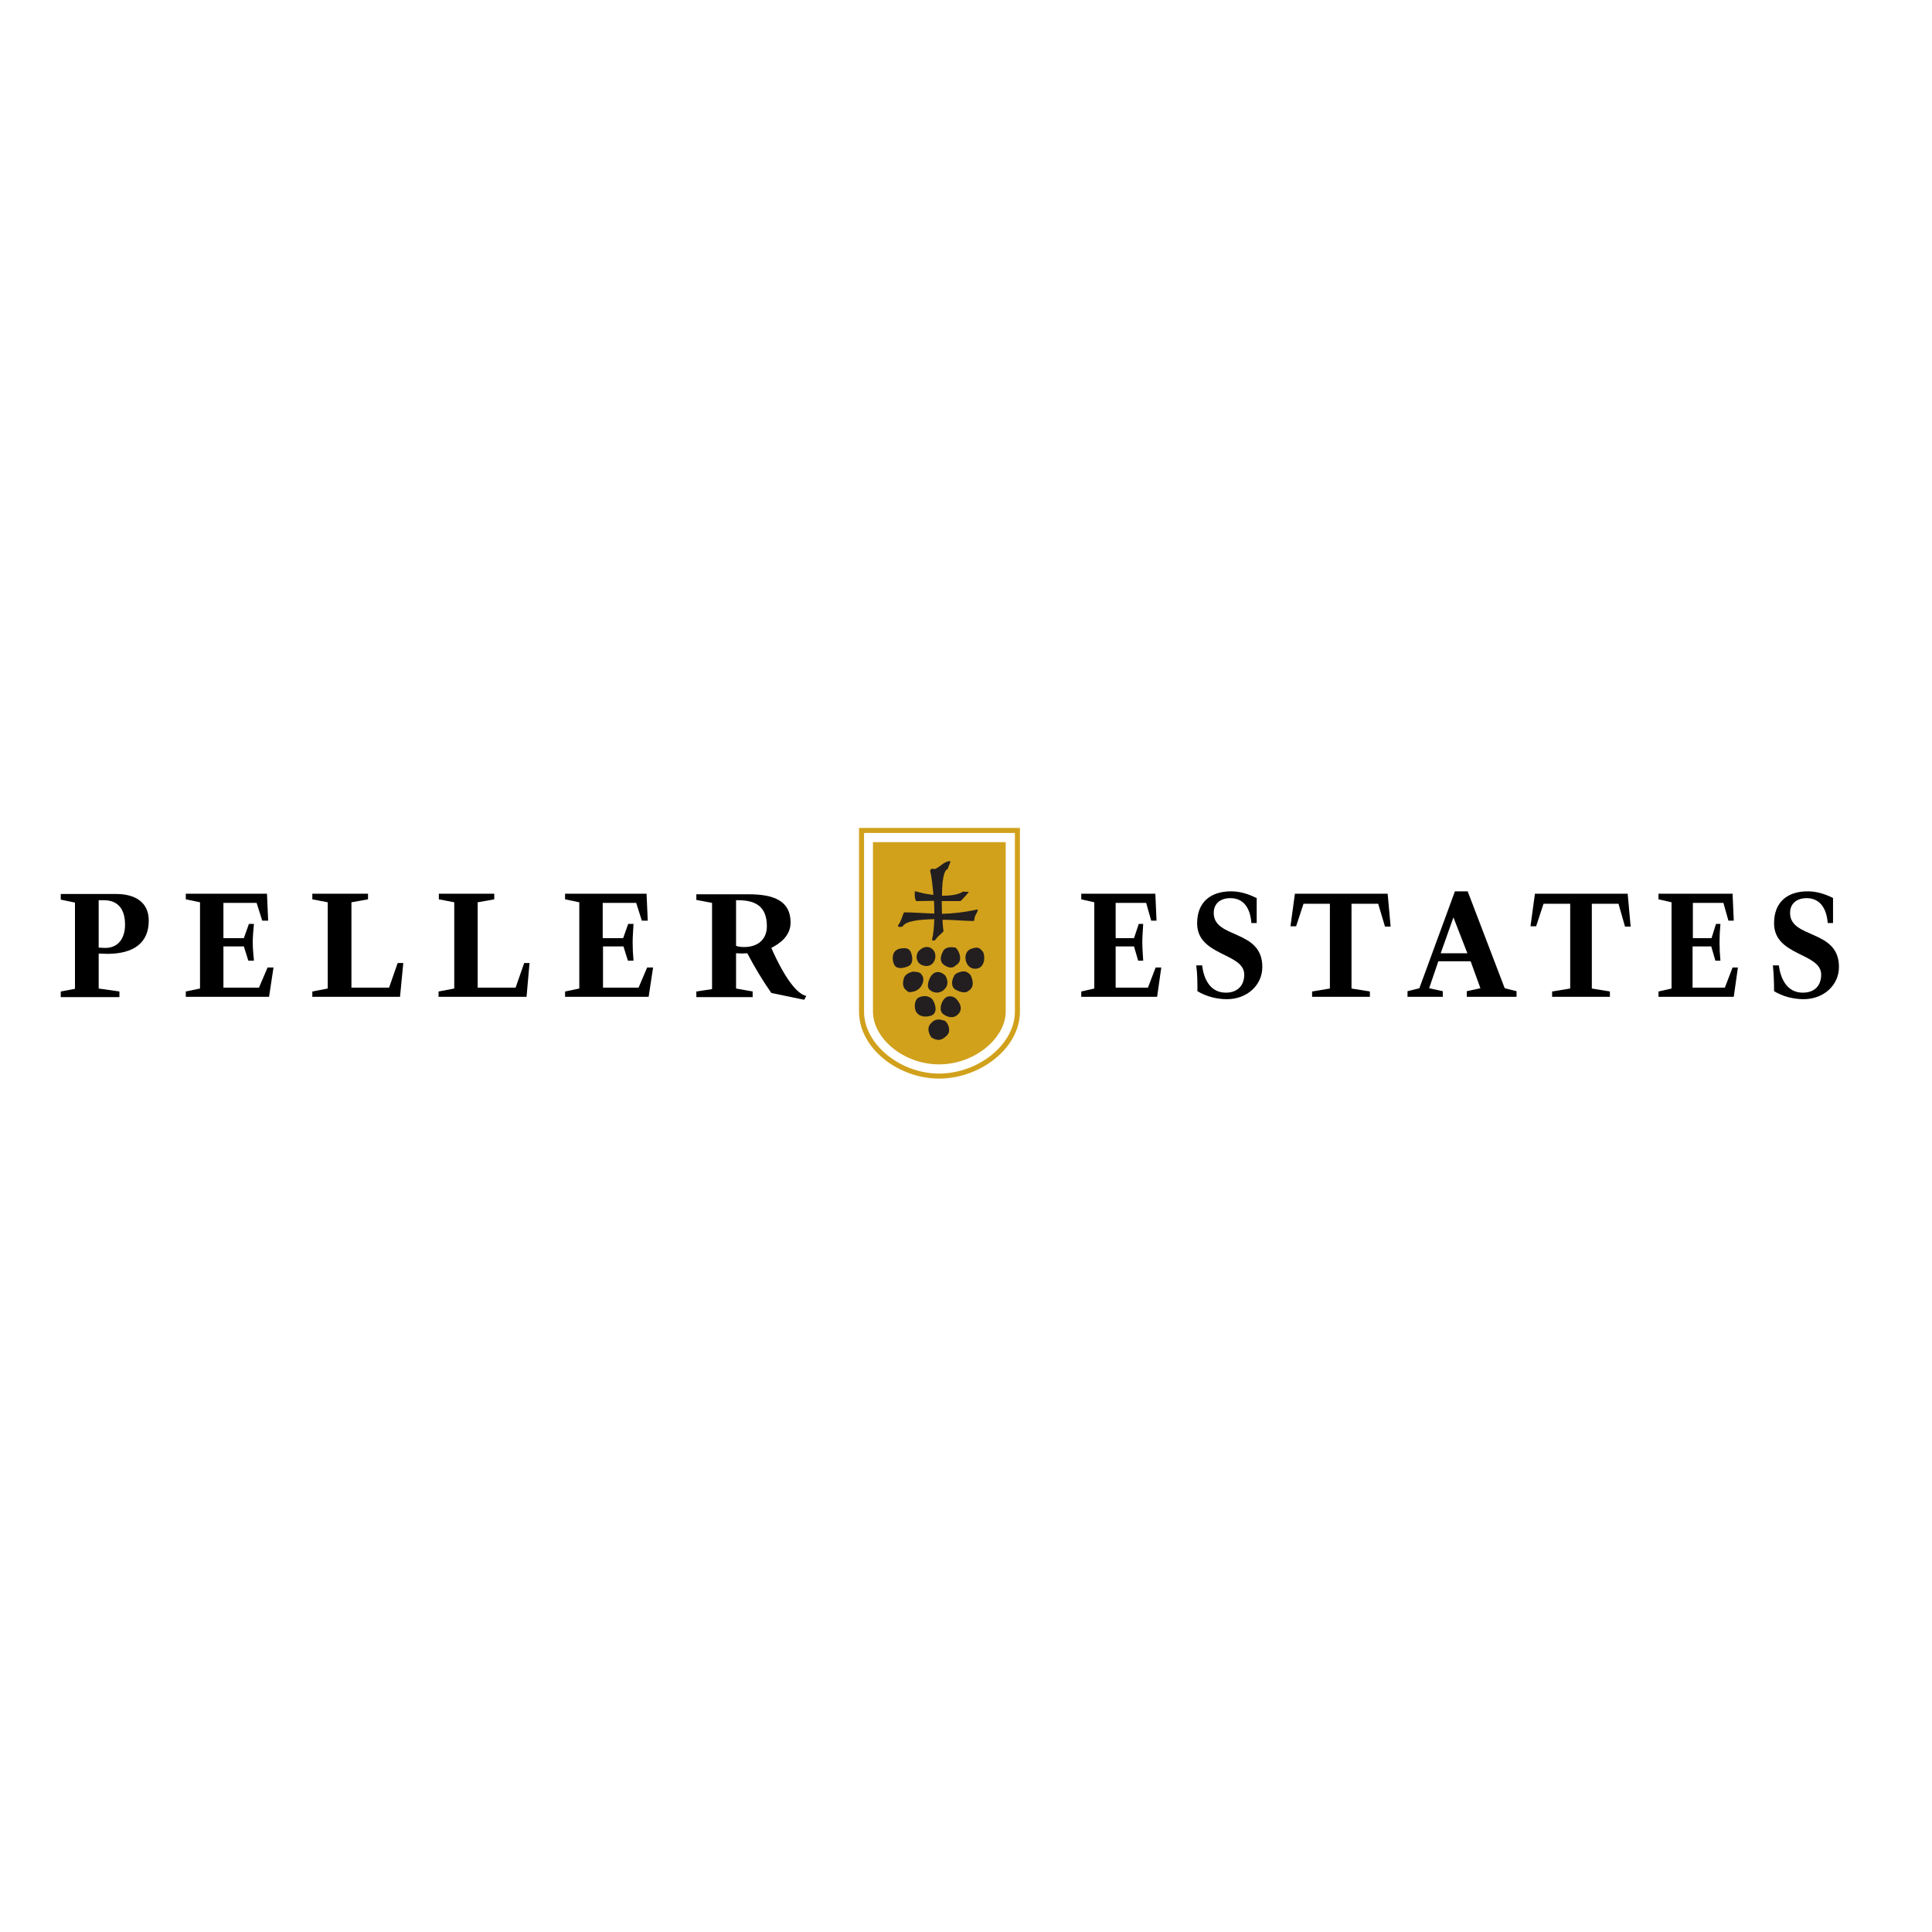 <?xml version="1.0" encoding="UTF-8"?> <svg xmlns="http://www.w3.org/2000/svg" xmlns:xlink="http://www.w3.org/1999/xlink" version="1.1" id="layer" x="0px" y="0px" viewBox="0 0 652 652" style="enable-background:new 0 0 652 652;" xml:space="preserve"> <style type="text/css"> .st0{fill-rule:evenodd;clip-rule:evenodd;} .st1{fill-rule:evenodd;clip-rule:evenodd;fill:#D1A11C;} .st2{fill:#D1A11C;} .st3{fill:#231F20;} </style> <path class="st0" d="M33.3,303.8H35c3.6,0,7.2,1.7,7.2,8.3c0,3.9-1.8,7.8-6.7,7.8c-0.8,0-1.5-0.1-2.2-0.1V303.8 M20.5,334.6v1.9 h19.8v-1.9l-7-1v-11.8c1,0,2,0.1,2.9,0.1c8.9,0,14-3.7,14-11.2c0-6.4-4.8-9-11-9H20.5v1.9l4.8,1v29.1L20.5,334.6z"></path> <path d="M62.7,336.4h28.1l1.5-9.9h-2l-2.9,6.8h-12v-13.9h6.9l1.5,4.8h1.9c-0.2-2.1-0.4-4.1-0.4-6.2c0-2,0.2-4.1,0.4-6.2h-1.7 l-1.7,4.8h-6.9v-11.9h11.2l1.9,6h2l-0.4-9.1H62.7v1.9l4.8,1v29.1l-4.8,1V336.4"></path> <polyline points="124.2,303.5 124.2,301.6 105.4,301.6 105.4,303.5 110.6,304.5 110.6,333.6 105.4,334.6 105.4,336.4 135,336.4 136.1,325 134.2,325 131.3,333.3 118.6,333.3 118.6,304.5 124.2,303.5 "></polyline> <polyline points="166.8,303.5 166.8,301.6 148.1,301.6 148.1,303.5 153.3,304.5 153.3,333.6 148,334.6 148,336.4 177.7,336.4 178.7,325 176.9,325 174,333.3 161.2,333.3 161.2,304.5 166.8,303.5 "></polyline> <path d="M190.7,336.4h28.2l1.5-9.9h-2l-2.9,6.8h-12v-13.9h6.9l1.5,4.8h1.9c-0.2-2.1-0.3-4.1-0.3-6.2c0-2,0.2-4.1,0.3-6.2H212 l-1.7,4.8h-6.9v-11.9h11.3l1.9,6h2l-0.4-9.1h-27.5v1.9l4.8,1v29.1l-4.8,1V336.4"></path> <path class="st0" d="M248.3,303.8h0.8c6,0,9.7,2.2,9.7,8.8c0,4.3-2.9,7-7.7,7c-0.9,0-1.9-0.1-2.7-0.4V303.8 M235,334.6v1.9H254v-1.9 l-5.6-1v-11.9c1.3,0.1,2.6,0.1,3.8,0c2.4,4.6,5.1,9.1,8.1,13.4l11.1,2.3l0.7-1.3c-3.1-0.6-7.3-6-11.8-16.2c2.7-1.4,6.5-3.9,6.5-8.6 c0-7.3-5.7-9.5-14.1-9.5H235v1.9l5.3,1v29.1L235,334.6z"></path> <path d="M364.9,336.4h25.6l1.4-9.9H390l-2.6,6.8h-10.9v-13.9h6.2l1.4,4.8h1.7c-0.1-2.1-0.3-4.1-0.3-6.2c0-2,0.2-4.1,0.3-6.2h-1.5 l-1.6,4.8h-6.2v-11.9h10.3l1.7,6h1.8l-0.4-9.1h-25v1.9l4.4,1v29.1l-4.4,1V336.4"></path> <path d="M423.9,303c-2.6-1.3-5.5-2.2-8.4-2.2c-6.9,0-11.5,3.6-11.5,10.8c0,11.1,15.9,9.9,15.9,17.3c0,3.8-2.4,6.1-6.2,6.1 c-5.4,0-7.5-4.8-8-9.2h-2c0.4,2.9,0.4,5.8,0.4,8.7c3,1.8,6.5,2.7,10,2.7c6.6,0,11.9-4.6,11.9-10.9c0-12.8-16.4-9.4-16.4-18.2 c0-3.3,2.4-5,5.6-5c5,0,6.8,4.1,7.1,8.4h1.8V303"></path> <polyline points="442.8,334.6 442.8,336.4 462.3,336.4 462.3,334.6 456.1,333.6 456.1,305 465.1,305 467.4,312.7 469.3,312.7 468.3,301.6 437,301.6 435.5,312.6 437.4,312.6 439.9,305 448.8,305 448.8,333.6 442.8,334.6 "></polyline> <path class="st0" d="M486.9,336.4v-1.9l-4.6-1l3.1-9.1h10.9l3.3,9.1l-4.6,1v1.9h16.8v-1.9l-4-1l-12.5-32.7h-4.3l-12,32.7l-4,1v1.9 H486.9 M490.5,309.6l4.7,12.1h-9L490.5,309.6z"></path> <polyline points="523.8,334.6 523.8,336.4 543.3,336.4 543.3,334.6 537.2,333.6 537.2,305 546.2,305 548.4,312.7 550.3,312.7 549.3,301.6 518,301.6 516.5,312.6 518.4,312.6 520.9,305 529.9,305 529.9,333.6 523.8,334.6 "></polyline> <path d="M559.5,336.4h25.6l1.4-9.9h-1.8l-2.6,6.8h-10.9v-13.9h6.3l1.4,4.8h1.7c-0.2-2.1-0.3-4.1-0.3-6.2c0-2,0.1-4.1,0.3-6.2h-1.5 l-1.5,4.8h-6.3v-11.9h10.3l1.7,6h1.8l-0.4-9.1h-25v1.9l4.4,1v29.1l-4.4,1V336.4"></path> <path d="M618.5,303c-2.6-1.3-5.5-2.2-8.4-2.2c-6.9,0-11.4,3.6-11.4,10.8c0,11.1,15.9,9.9,15.9,17.3c0,3.8-2.3,6.1-6.2,6.1 c-5.4,0-7.5-4.8-8.1-9.2h-2c0.3,2.9,0.4,5.8,0.4,8.7c3,1.8,6.5,2.7,10,2.7c6.6,0,11.9-4.6,11.9-10.9c0-12.8-16.5-9.4-16.5-18.2 c0-3.3,2.4-5,5.6-5c4.9,0,6.8,4.1,7.1,8.4h1.8V303"></path> <path class="st1" d="M291.6,341.4c0,11,12.2,20.9,25.3,20.9c13.2,0,25.6-9.8,25.6-20.9v-60.3h-50.9V341.4 M316.9,364 c-13.7,0-27-10.2-27-22.6v-62h54.3v62C344.2,353.8,330.7,364,316.9,364z"></path> <path class="st2" d="M294.6,341.4v-57.2h44.8v57.2c0,8.8-10.3,17.8-22.5,17.8C304.8,359.2,294.6,350.3,294.6,341.4"></path> <path class="st3" d="M314.3,350.1c2.6,1.6,3.9,0.6,5.2-0.6c1.5-1.3,0.7-4-0.6-5c-1.6-0.5-3.1-0.9-4.6,0.7 C312.9,346.5,313.1,348.3,314.3,350.1"></path> <path class="st3" d="M318.4,342.3c1.7,1.2,3.7,1.5,5.2-0.3c1.3-1.6,0.4-3.5-0.8-4.8c-0.7-0.9-2.9-1.7-4.3,0.1 C317.6,338.4,316.7,341.1,318.4,342.3"></path> <path class="st3" d="M314.4,337c-1.1-0.9-2.6-1.2-4.5-0.3c-1.4,0.9-1.4,3.5-0.8,4.6c1,1.9,3.3,2.1,5.3,1.4 C317,341.5,315.1,337.5,314.4,337"></path> <path class="st3" d="M327.5,329c-0.9-0.9-1.7-1.6-3.8-0.9c-0.6,0.2-1.7,0.7-1.8,1.5c-0.6,0.8-1.2,3.4,0.6,4.4 c1.3,0.7,3.2,1.4,4.3,0.4C329,333.2,328.3,330.5,327.5,329"></path> <path class="st3" d="M313.7,330.3c-0.4,0.9-1,2.8,0,3.7c1.5,1.4,4,1.4,5.5-0.7c0.7-1,0.8-2.5-0.2-4.1 C317.5,327.7,315,327.3,313.7,330.3"></path> <path class="st3" d="M309.3,328c-0.7-0.1-1.3-0.1-1.3-0.1l-0.9,0.3c-0.3,0.1-0.5,0.2-0.8,0.4c-0.5,0.3-0.9,0.7-1.2,1.3 c-0.5,1.6-0.7,3.4,1,4.5c0.4,0.5,1.1,0.5,1.8,0.3c0.7-0.1,1.4-0.4,1.8-0.7c1.4-0.8,2.7-3.5,1.3-5.1C310.7,328.3,310,328.1,309.3,328 "></path> <path class="st3" d="M330.2,319.9c-0.7-0.2-1.4-0.1-2.7,0.4c-3,1.3-1.8,7.1,2,6.6c2.7-0.3,3.1-3.7,2.3-5.6l-0.8-0.9 C330.8,320.2,330.5,320,330.2,319.9"></path> <path class="st3" d="M322.5,319.8c-1.1-0.2-2.9-0.4-4,0.8c0,0-0.5,0.8-0.8,1.7c-0.3,1-0.4,2.2,0.6,3.1c1.4,1.2,3.2,1.6,4.2,0.4 C325,324.6,324,321.2,322.5,319.8"></path> <path class="st3" d="M314.4,320.1c-1.4-1-3.1-0.5-4.4,0.9c-1.3,1.6-0.8,4.8,2.5,5C315.6,326.2,316.8,321.8,314.4,320.1"></path> <path class="st3" d="M307.4,321.4c-0.1-0.5-0.9-1.6-2.4-1.4c-1.9,0-3,0.7-3.5,1.9c-0.6,1.7,0,4.7,1.8,4.7c0.6,0.2,1,0.1,1.5,0 c0.5-0.1,0.9-0.2,1.4-0.4C308.4,325.5,308,322.8,307.4,321.4"></path> <path class="st3" d="M318.4,314.2l-0.1-0.8c-0.1-0.5-0.1-1.3-0.2-2.3l0-0.7c2.6,0,5.2,0.2,7.1,0.3l2.5,0.1l0.7,0 c0.4,0,0.4-0.2,0.4-0.2c0-0.9,0.3-1.6,0.6-2.1c0.2-0.3,0.3-0.6,0.4-0.8c0.1-0.3,0.2-0.5,0.1-0.8c-4.5,1-8.4,1.4-12,1.5 c0-1.4-0.1-2.8-0.1-4.3l0.7,0l3.9,0l1.2,0l0.5,0c0.2-0.1,0.9-0.8,1.5-1.5l1.4-1.6l-2-0.1c-1.7,1.1-4.4,1.4-7.1,1.4 c0-4.5,0.5-8.6,1.9-9l1-2.6c-0.7-0.2-1.3,0.1-1.9,0.4c-0.3,0.1-0.5,0.3-0.8,0.5l-0.8,0.6c-1.1,0.8-1.9,1.4-2.6,0.9 c-0.7,0.3-0.8,0.5-0.8,0.8c0.4,1.5,0.8,4.5,1.1,8.1c-1.8-0.2-3.4-0.5-4.5-0.8c-0.4-0.1-0.5-0.1-0.7-0.2c-0.2-0.1-0.5-0.1-1.1-0.2 c-0.1,3,0.5,3.3,0.6,3.3c1.6,0,3.8-0.1,5.9-0.1c0.1,1.4,0.1,2.9,0.1,4.3c-3.5-0.1-6.9-0.4-10.2-0.4l-0.3,0.6l-0.4,1.1 c-0.3,0.9-0.8,2-1.4,2.8c0.1,0.3,0.2,0.3,0.4,0.4c0.1,0,0.3,0,0.5,0c0.3,0,0.7-0.1,0.7-0.1c0.9-1.9,5.6-2.4,10.7-2.5 c-0.1,2.6-0.3,5.1-0.8,7l0.4,0.2c0.2,0,0.5,0.1,0.7-0.2c0.3-0.4,0.7-0.8,1-1.2l1-0.9c0.3-0.3,0.5-0.5,0.7-0.7 C318.5,314.3,318.4,314.2,318.4,314.2"></path> </svg> 
